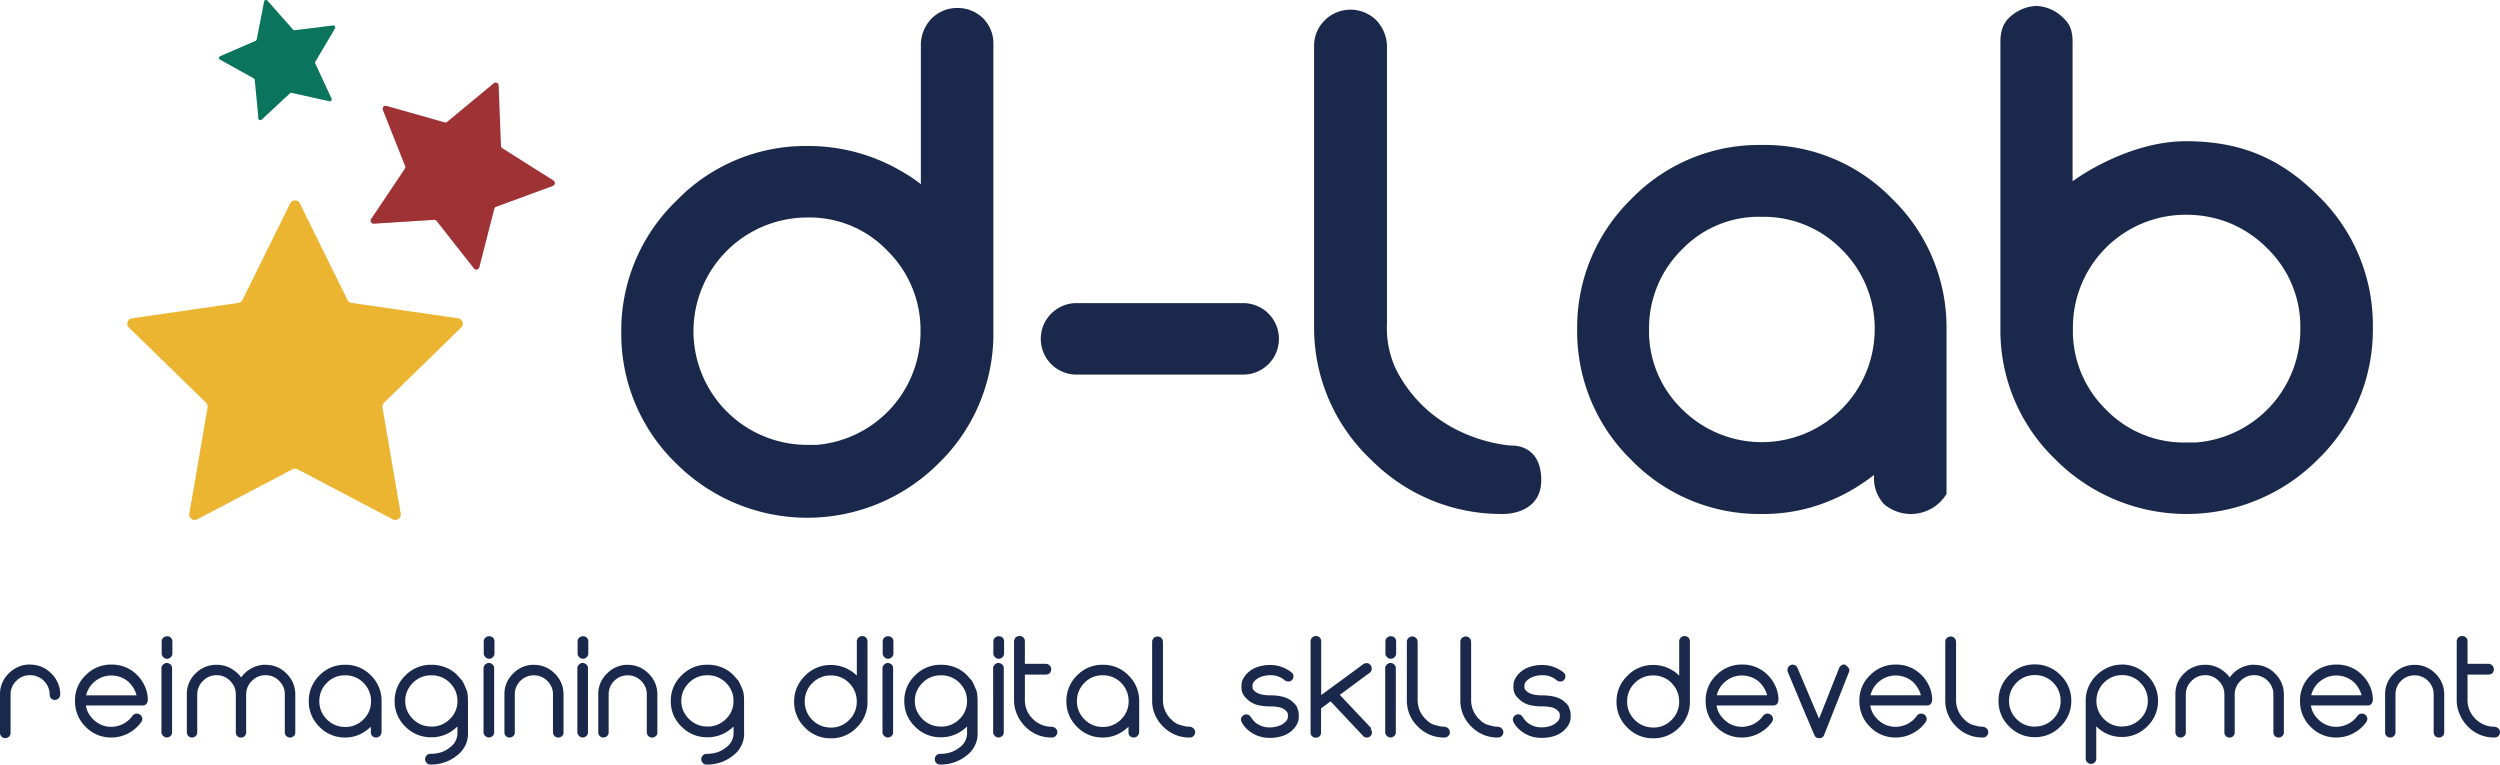 <svg xmlns="http://www.w3.org/2000/svg" xmlns:xlink="http://www.w3.org/1999/xlink" width="393.74" height="120.411" viewBox="0 0 393.74 120.411"><defs><clipPath id="clip-path"><rect id="Rectangle_181" data-name="Rectangle 181" width="353.667" height="81.885" fill="none"></rect></clipPath><clipPath id="clip-path-2"><rect id="Rectangle_178" data-name="Rectangle 178" width="43.066" height="32.562" fill="none"></rect></clipPath><clipPath id="clip-path-3"><rect id="Rectangle_179" data-name="Rectangle 179" width="28.989" height="15.724" fill="none"></rect></clipPath><clipPath id="clip-path-4"><rect id="Rectangle_180" data-name="Rectangle 180" width="12.157" height="14.888" fill="none"></rect></clipPath></defs><g id="Group_416" data-name="Group 416" transform="translate(-666.955 -6472.845)"><g id="Group_417" data-name="Group 417"><g id="Group_326" data-name="Group 326" transform="translate(687 6472.845)" clip-path="url(#clip-path)"><path id="Path_591" data-name="Path 591" d="M27.176,37.952l7.506,15.209a.849.849,0,0,0,.638.464L52.1,56.064a.847.847,0,0,1,.47,1.446L40.429,69.349a.848.848,0,0,0-.243.75l2.867,16.717a.848.848,0,0,1-1.23.893L26.81,79.817a.85.85,0,0,0-.79,0L11.008,87.709a.848.848,0,0,1-1.23-.893L12.645,70.1a.848.848,0,0,0-.243-.75L.257,57.51a.847.847,0,0,1,.47-1.446l16.784-2.439a.849.849,0,0,0,.638-.464l7.506-15.209a.848.848,0,0,1,1.521,0" transform="translate(0 -5.924)" fill="#ebb532"></path><g id="Group_319" data-name="Group 319" transform="translate(9.766 49.323)" opacity="0.4" style="mix-blend-mode: multiply;isolation: isolate"><g id="Group_318" data-name="Group 318"><g id="Group_317" data-name="Group 317" clip-path="url(#clip-path-2)"><path id="Path_592" data-name="Path 592" d="M11.942,88.227l-.33,1.924a.848.848,0,0,0,1.23.893l15.013-7.892a.849.849,0,0,1,.789,0l15.012,7.892a.848.848,0,0,0,1.23-.893L42.019,73.434a.848.848,0,0,1,.243-.75L54.407,60.845a.848.848,0,0,0-.47-1.446l-5.622-.817C39.223,74.9,25.3,83.492,11.942,88.227" transform="translate(-11.599 -58.582)" fill="#ebb532"></path></g></g></g><path id="Path_593" data-name="Path 593" d="M65.689,15.9l.362,9.5a.476.476,0,0,0,.221.384L74.3,30.871a.475.475,0,0,1-.09.848L65.29,35a.473.473,0,0,0-.3.328l-2.356,9.208a.476.476,0,0,1-.834.176l-5.875-7.471a.475.475,0,0,0-.4-.18l-9.485.6a.475.475,0,0,1-.425-.738l5.289-7.9a.472.472,0,0,0,.047-.439l-3.506-8.834a.475.475,0,0,1,.571-.632l9.144,2.59a.475.475,0,0,0,.433-.091l7.318-6.065a.475.475,0,0,1,.778.348" transform="translate(-7.196 -2.441)" fill="#9f3235"></path><g id="Group_322" data-name="Group 322" transform="translate(38.337 26.726)" opacity="0.4" style="mix-blend-mode: multiply;isolation: isolate"><g id="Group_321" data-name="Group 321"><g id="Group_320" data-name="Group 320" clip-path="url(#clip-path-3)"><path id="Path_594" data-name="Path 594" d="M46.223,38.591l-.609.908a.475.475,0,0,0,.425.738l9.485-.6a.474.474,0,0,1,.4.18L61.8,47.285a.476.476,0,0,0,.834-.176L64.994,37.9a.474.474,0,0,1,.3-.328l8.92-3.279a.476.476,0,0,0,.091-.848l-2.69-1.7c-8.383,6.269-17.471,7.481-25.388,6.848" transform="translate(-45.534 -31.743)" fill="#9f3235"></path></g></g></g><path id="Path_595" data-name="Path 595" d="M24.79.1l4.025,4.555a.3.3,0,0,0,.264.1l6.033-.732a.3.3,0,0,1,.3.455L32.322,9.716a.3.3,0,0,0-.013.282L34.87,15.51a.3.3,0,0,1-.341.424L28.6,14.615a.3.3,0,0,0-.273.074l-4.451,4.139a.3.3,0,0,1-.509-.194l-.578-6.05a.3.3,0,0,0-.155-.237L17.318,9.394a.3.3,0,0,1,.026-.544l5.575-2.42A.3.3,0,0,0,23.1,6.21L24.264.246A.3.3,0,0,1,24.79.1" transform="translate(-2.712 0)" fill="#0b745c"></path><g id="Group_325" data-name="Group 325" transform="translate(20.584 4.023)" opacity="0.4" style="mix-blend-mode: multiply;isolation: isolate"><g id="Group_324" data-name="Group 324"><g id="Group_323" data-name="Group 323" clip-path="url(#clip-path-4)"><path id="Path_596" data-name="Path 596" d="M24.448,18.695l.067.7a.3.3,0,0,0,.509.194l4.451-4.14a.305.305,0,0,1,.273-.074L35.68,16.69a.3.3,0,0,0,.341-.424L33.46,10.754a.306.306,0,0,1,.013-.283l3.088-5.234a.3.3,0,0,0-.3-.456l-2.021.246a23.23,23.23,0,0,1-9.8,13.668" transform="translate(-24.448 -4.778)" fill="#0b745c"></path></g></g></g><path id="Path_597" data-name="Path 597" d="M145.3,1.491a5.7,5.7,0,0,0-4.056,1.7A6,6,0,0,0,139.591,7.2V29.245a22.54,22.54,0,0,0-2.649-1.8,29.052,29.052,0,0,0-15.257-4.216,28.28,28.28,0,0,0-20.623,8.653,28.336,28.336,0,0,0-8.651,20.675,28.339,28.339,0,0,0,8.651,20.677,29.224,29.224,0,0,0,41.3,0,28.409,28.409,0,0,0,8.653-20.784V7.148a5.6,5.6,0,0,0-1.662-4.075,5.748,5.748,0,0,0-4.05-1.582M123.193,70.3h-1.508a17.923,17.923,0,0,1-17.907-17.9,17.925,17.925,0,0,1,17.907-17.907,16.93,16.93,0,0,1,12.64,5.233,17.487,17.487,0,0,1,5.213,12.727A17.849,17.849,0,0,1,123.193,70.3" transform="translate(-14.605 -0.236)" fill="#1a294b"></path><path id="Path_598" data-name="Path 598" d="M253.2,70.469s-12.577-.492-18.393-12.219a15.453,15.453,0,0,1-1.324-6.984V7.574a6.055,6.055,0,0,0-1.713-4.127,5.766,5.766,0,0,0-8.089.037,5.589,5.589,0,0,0-1.674,4.09V51.856A28.53,28.53,0,0,0,230.99,72.7a28.826,28.826,0,0,0,20.826,8.534s5.965.164,5.965-5.341c0-4.4-2.75-5.429-4.584-5.429" transform="translate(-35.087 -0.286)" fill="#1a294b"></path><path id="Path_599" data-name="Path 599" d="M300.274,27.118A27.991,27.991,0,0,0,279.7,35.67a28.247,28.247,0,0,0-8.485,20.508,28.253,28.253,0,0,0,8.492,20.515,28.156,28.156,0,0,0,20.568,8.545,27.642,27.642,0,0,0,7.939-1.089,29.149,29.149,0,0,0,7.195-3.258c.887-.569,1.725-1.159,2.558-1.8v.491a5.946,5.946,0,0,0,1.485,4l.078.092.093.079a6.553,6.553,0,0,0,9.766-1.683V56.178a28.243,28.243,0,0,0-8.48-20.5,27.881,27.881,0,0,0-20.633-8.557m0,11.315a17.194,17.194,0,0,1,12.586,5.126,17.416,17.416,0,0,1,5.213,12.673,17.785,17.785,0,0,1-30.339,12.5,17.119,17.119,0,0,1-5.2-12.557,17.4,17.4,0,0,1,5.2-12.611,16.766,16.766,0,0,1,12.541-5.134" transform="translate(-42.864 -4.286)" fill="#1a294b"></path><path id="Path_600" data-name="Path 600" d="M400.445,31.016c-5.707-5.706-11.937-8.6-20.837-8.6s-16.962,5.629-17.853,6.31V6.819a7,7,0,0,0-.226-1.911,3.939,3.939,0,0,0-1.048-1.724A6.447,6.447,0,0,0,356.1,1.108a6.6,6.6,0,0,0-4.545,2.075l-.083.079-.072.091a4.412,4.412,0,0,0-.786,1.556,7,7,0,0,0-.226,1.91V51.8A28.146,28.146,0,0,0,359,72.486a29.158,29.158,0,0,0,41.448-.012,28.379,28.379,0,0,0,8.6-20.73,28.379,28.379,0,0,0-8.6-20.729M366.959,64.624a17.288,17.288,0,0,1-5.15-12.718A17.739,17.739,0,0,1,379.609,34a18.212,18.212,0,0,1,6.93,1.323,17.976,17.976,0,0,1,5.888,3.98,17.141,17.141,0,0,1,5.194,12.71,17.822,17.822,0,0,1-16.485,17.853h-1.527a17.1,17.1,0,0,1-12.65-5.242" transform="translate(-55.377 -0.175)" fill="#1a294b"></path><path id="Path_601" data-name="Path 601" d="M202.758,67.96H176.511a5.631,5.631,0,0,1,0-11.262h26.247a5.631,5.631,0,0,1,0,11.262" transform="translate(-27.007 -8.961)" fill="#1a294b"></path></g><rect id="Rectangle_182" data-name="Rectangle 182" width="353.667" height="81.885" transform="translate(687 6472.845)" fill="none"></rect><path id="Path_664" data-name="Path 664" d="M5.694-11.5A4.635,4.635,0,0,0,2.37-10.13a4.49,4.49,0,0,0-1.415,3.3V-.741a.806.806,0,0,0,.067.326,1.094,1.094,0,0,0,.168.27A.794.794,0,0,0,1.8.1a.9.9,0,0,0,.584-.236.8.8,0,0,0,.236-.6V-6.738a2.985,2.985,0,0,1,.91-2.19,2.94,2.94,0,0,1,2.167-.887,3.106,3.106,0,0,1,1.179.225,3.121,3.121,0,0,1,.988.663,2.985,2.985,0,0,1,.91,2.19.991.991,0,0,0,.247.618.892.892,0,0,0,.573.2.79.79,0,0,0,.584-.247.8.8,0,0,0,.258-.573,4.554,4.554,0,0,0-1.4-3.347,4.567,4.567,0,0,0-3.324-1.393ZM22.438-6.648H14.521A4.031,4.031,0,0,1,15.734-8.7v.011a4.009,4.009,0,0,1,2.74-1.078,4.129,4.129,0,0,1,1.482.27,3.837,3.837,0,0,1,1.28.775,4.367,4.367,0,0,1,.741.943,4.043,4.043,0,0,1,.472,1.112Zm1.8.809v-.022a5.381,5.381,0,0,0-.46-2.19,5.82,5.82,0,0,0-1.258-1.819,5.508,5.508,0,0,0-4.009-1.617,5.519,5.519,0,0,0-4,1.617,5.4,5.4,0,0,0-1.741,3.964v.168a5.556,5.556,0,0,0,1.673,4.054A5.513,5.513,0,0,0,18.508,0a5.7,5.7,0,0,0,2.662-.663A5.962,5.962,0,0,0,22.3-1.437a5.531,5.531,0,0,0,.91-1.011.819.819,0,0,0,.157-.472v-.09a.286.286,0,0,0-.022-.079.775.775,0,0,0-.371-.539.875.875,0,0,0-.46-.135h-.124a.919.919,0,0,0-.573.337,3.813,3.813,0,0,1-.663.741,4.148,4.148,0,0,1-.8.539h.011a4.974,4.974,0,0,1-.91.337,3.879,3.879,0,0,1-.977.124A3.911,3.911,0,0,1,15.678-2.83a4.205,4.205,0,0,1-.8-1.022,3.908,3.908,0,0,1-.393-1.19h8.906a.757.757,0,0,0,.8-.606l-.011.011a.388.388,0,0,0,.034-.135v-.1Zm2.987-5.907a.843.843,0,0,0-.573.258.756.756,0,0,0-.27.584V-.854a.779.779,0,0,0,.27.6A.843.843,0,0,0,27.223,0,.931.931,0,0,0,27.9-.337a.862.862,0,0,0,.112-.2.785.785,0,0,0,.045-.3V-10.894a.785.785,0,0,0-.045-.3,1.689,1.689,0,0,0-.1-.2.932.932,0,0,0-.7-.348Zm.034-4.2a.778.778,0,0,0-.573.225v-.011a.8.8,0,0,0-.27.629v1.875a.741.741,0,0,0,.067.3.906.906,0,0,0,.191.27.756.756,0,0,0,.6.258.79.79,0,0,0,.584-.247.852.852,0,0,0,.247-.6v-1.875a.858.858,0,0,0-.236-.606A.9.9,0,0,0,27.256-15.947Zm15.532,4.481a4.7,4.7,0,0,0-2.65.82,4.186,4.186,0,0,0-.651.528,5.221,5.221,0,0,0-.55.663,3.918,3.918,0,0,0-.539-.629,6.267,6.267,0,0,0-.674-.55,4.575,4.575,0,0,0-2.662-.82,4.555,4.555,0,0,0-3.291,1.348,4.406,4.406,0,0,0-1.393,3.257V-.82a.857.857,0,0,0,.225.573A.756.756,0,0,0,31.209,0a.772.772,0,0,0,.573-.236.745.745,0,0,0,.236-.573V-6.772a2.937,2.937,0,0,1,.9-2.134,2.929,2.929,0,0,1,2.145-.91,2.9,2.9,0,0,1,2.145.91,2.9,2.9,0,0,1,.887,2.134V-.809a.761.761,0,0,0,.27.618.753.753,0,0,0,.539.2.747.747,0,0,0,.584-.236.824.824,0,0,0,.236-.584V-6.772a2.893,2.893,0,0,1,.9-2.134,2.929,2.929,0,0,1,2.156-.91,2.911,2.911,0,0,1,2.156.91,2.9,2.9,0,0,1,.876,2.134V-.809a.74.74,0,0,0,.247.584.837.837,0,0,0,.573.236.8.8,0,0,0,.562-.225.7.7,0,0,0,.27-.6V-6.772a4.542,4.542,0,0,0-1.381-3.3,4.431,4.431,0,0,0-3.3-1.37Zm12.522,9.8a3.909,3.909,0,0,1-2.875-1.19,3.937,3.937,0,0,1-1.19-2.875,3.98,3.98,0,0,1,1.19-2.886A3.881,3.881,0,0,1,55.31-9.793,3.931,3.931,0,0,1,58.2-8.614a4.014,4.014,0,0,1,1.19,2.9A3.9,3.9,0,0,1,58.2-2.853,3.9,3.9,0,0,1,55.31-1.662Zm5.739.854V-5.728a5.539,5.539,0,0,0-1.673-4.043,5.485,5.485,0,0,0-4.065-1.685,5.478,5.478,0,0,0-4.054,1.685,5.539,5.539,0,0,0-1.673,4.043,5.539,5.539,0,0,0,1.673,4.043A5.521,5.521,0,0,0,55.31,0a5.462,5.462,0,0,0,1.561-.213,5.716,5.716,0,0,0,1.415-.64c.157-.1.337-.225.539-.382s.382-.314.539-.46v.865a.9.9,0,0,0,.225.606A.908.908,0,0,0,60.207,0a.79.79,0,0,0,.584-.247.787.787,0,0,0,.236-.584Zm7.839-.921a3.939,3.939,0,0,1-2.9-1.179,4.2,4.2,0,0,1-.91-1.314,3.878,3.878,0,0,1-.3-1.539,3.878,3.878,0,0,1,.3-1.539,4.2,4.2,0,0,1,.91-1.314,3.939,3.939,0,0,1,2.9-1.179A3.946,3.946,0,0,1,71.8-8.614,3.912,3.912,0,0,1,73-5.75,3.852,3.852,0,0,1,71.8-2.9a3.99,3.99,0,0,1-2.909,1.179ZM74.66-.651v-5.1c0-.213-.011-.416-.022-.618s-.034-.4-.056-.618L74.469-7.4l-.236-.573-.225-.505-.247-.46-.752-.842a5.117,5.117,0,0,0-1.875-1.258,5.8,5.8,0,0,0-2.246-.416,5.55,5.55,0,0,0-4.077,1.673,5.475,5.475,0,0,0-1.7,4.032,5.464,5.464,0,0,0,1.7,4.043A5.594,5.594,0,0,0,68.888-.034a5.689,5.689,0,0,0,3-.831q.286-.185.573-.4A5.4,5.4,0,0,0,73-1.741v1.1a2.778,2.778,0,0,1-1.213,2.224,4.309,4.309,0,0,1-1.393.752,5.533,5.533,0,0,1-1.651.236.756.756,0,0,0-.584.247.822.822,0,0,0-.247.606.79.79,0,0,0,.247.584.756.756,0,0,0,.584.247,6.4,6.4,0,0,0,4.144-1.393A4.337,4.337,0,0,0,74.671-.629Zm3.291-11.1a.843.843,0,0,0-.573.258.756.756,0,0,0-.27.584V-.854a.779.779,0,0,0,.27.6A.843.843,0,0,0,77.951,0a.931.931,0,0,0,.674-.337.862.862,0,0,0,.112-.2.785.785,0,0,0,.045-.3V-10.894a.785.785,0,0,0-.045-.3,1.689,1.689,0,0,0-.1-.2.932.932,0,0,0-.7-.348Zm.034-4.2a.778.778,0,0,0-.573.225v-.011a.8.8,0,0,0-.27.629v1.875a.741.741,0,0,0,.067.3.906.906,0,0,0,.191.27.756.756,0,0,0,.6.258.79.79,0,0,0,.584-.247.852.852,0,0,0,.247-.6v-1.875a.858.858,0,0,0-.236-.606A.9.9,0,0,0,77.984-15.947Zm7.075,4.5a4.453,4.453,0,0,0-3.268,1.359A4.411,4.411,0,0,0,80.4-6.839V-.82a.684.684,0,0,0,.236.573.606.606,0,0,0,.258.2A.861.861,0,0,0,81.2,0,.788.788,0,0,0,81.8-.247a.713.713,0,0,0,.236-.573V-6.772a2.923,2.923,0,0,1,.876-2.145,2.927,2.927,0,0,1,2.123-.876,2.927,2.927,0,0,1,2.123.876,2.89,2.89,0,0,1,.887,2.145V-.82a.851.851,0,0,0,.225.562A.764.764,0,0,0,88.878,0a.756.756,0,0,0,.606-.247.606.606,0,0,0,.18-.247.952.952,0,0,0,.045-.326V-6.772a4.5,4.5,0,0,0-1.37-3.291,4.506,4.506,0,0,0-3.3-1.381Zm7.67-.3a.843.843,0,0,0-.573.258.756.756,0,0,0-.27.584V-.854a.779.779,0,0,0,.27.6A.843.843,0,0,0,92.73,0,.931.931,0,0,0,93.4-.337a.862.862,0,0,0,.112-.2.785.785,0,0,0,.045-.3V-10.894a.785.785,0,0,0-.045-.3,1.689,1.689,0,0,0-.1-.2.932.932,0,0,0-.7-.348Zm.034-4.2a.778.778,0,0,0-.573.225v-.011a.8.8,0,0,0-.27.629v1.875a.741.741,0,0,0,.067.3.906.906,0,0,0,.191.27.756.756,0,0,0,.6.258.79.79,0,0,0,.584-.247.852.852,0,0,0,.247-.6v-1.875a.858.858,0,0,0-.236-.606A.9.9,0,0,0,92.764-15.947Zm7.075,4.5a4.453,4.453,0,0,0-3.268,1.359,4.411,4.411,0,0,0-1.393,3.246V-.82a.684.684,0,0,0,.236.573.606.606,0,0,0,.258.2.861.861,0,0,0,.3.045.788.788,0,0,0,.606-.247.713.713,0,0,0,.236-.573V-6.772a2.923,2.923,0,0,1,.876-2.145,2.927,2.927,0,0,1,2.123-.876,2.927,2.927,0,0,1,2.123.876,2.89,2.89,0,0,1,.887,2.145V-.82a.851.851,0,0,0,.225.562.764.764,0,0,0,.606.258.756.756,0,0,0,.606-.247.606.606,0,0,0,.18-.247.952.952,0,0,0,.045-.326V-6.772a4.5,4.5,0,0,0-1.37-3.291,4.506,4.506,0,0,0-3.3-1.381Zm12.533,9.714a3.939,3.939,0,0,1-2.9-1.179,4.2,4.2,0,0,1-.91-1.314,3.878,3.878,0,0,1-.3-1.539,3.878,3.878,0,0,1,.3-1.539,4.2,4.2,0,0,1,.91-1.314,3.939,3.939,0,0,1,2.9-1.179,3.946,3.946,0,0,1,2.909,1.179,3.912,3.912,0,0,1,1.2,2.864,3.852,3.852,0,0,1-1.2,2.853,3.99,3.99,0,0,1-2.909,1.179Zm5.772,1.078v-5.1c0-.213-.011-.416-.022-.618s-.034-.4-.056-.618l-.112-.416-.236-.573-.225-.505-.247-.46-.752-.842a5.117,5.117,0,0,0-1.875-1.258,5.8,5.8,0,0,0-2.246-.416A5.55,5.55,0,0,0,108.3-9.782a5.475,5.475,0,0,0-1.7,4.032,5.464,5.464,0,0,0,1.7,4.043,5.594,5.594,0,0,0,4.077,1.673,5.689,5.689,0,0,0,3-.831q.286-.185.573-.4a5.4,5.4,0,0,0,.539-.472v1.1a2.778,2.778,0,0,1-1.213,2.224,4.309,4.309,0,0,1-1.393.752,5.533,5.533,0,0,1-1.651.236.756.756,0,0,0-.584.247.822.822,0,0,0-.247.606.79.79,0,0,0,.247.584.756.756,0,0,0,.584.247,6.4,6.4,0,0,0,4.144-1.393,4.337,4.337,0,0,0,1.786-3.493ZM131.8-1.572a3.98,3.98,0,0,1-2.9-1.2,3.951,3.951,0,0,1-1.2-2.9,3.951,3.951,0,0,1,1.2-2.9,3.951,3.951,0,0,1,2.9-1.2,3.9,3.9,0,0,1,2.9,1.2,4.01,4.01,0,0,1,1.19,2.909,3.941,3.941,0,0,1-1.19,2.9,3.951,3.951,0,0,1-2.9,1.2Zm5.784-4.088v-9.479a.813.813,0,0,0-.236-.6.858.858,0,0,0-.606-.236.824.824,0,0,0-.584.236.913.913,0,0,0-.258.606v5.391a6.54,6.54,0,0,0-.505-.449,4.473,4.473,0,0,0-.584-.4,5.7,5.7,0,0,0-3.01-.831,5.542,5.542,0,0,0-4.065,1.707,5.549,5.549,0,0,0-1.707,4.077,5.549,5.549,0,0,0,1.707,4.077A5.52,5.52,0,0,0,131.8.124a5.51,5.51,0,0,0,4.077-1.685,5.567,5.567,0,0,0,1.707-4.077Zm3.2-6.087a.843.843,0,0,0-.573.258.756.756,0,0,0-.27.584V-.854a.779.779,0,0,0,.27.6.843.843,0,0,0,.573.258.931.931,0,0,0,.674-.337.862.862,0,0,0,.112-.2.785.785,0,0,0,.045-.3V-10.894a.785.785,0,0,0-.045-.3,1.689,1.689,0,0,0-.1-.2.932.932,0,0,0-.7-.348Zm.034-4.2a.778.778,0,0,0-.573.225v-.011a.8.8,0,0,0-.27.629v1.875a.741.741,0,0,0,.067.3.906.906,0,0,0,.191.27.756.756,0,0,0,.6.258.79.79,0,0,0,.584-.247.852.852,0,0,0,.247-.6v-1.875a.858.858,0,0,0-.236-.606A.9.9,0,0,0,140.819-15.947Zm8.333,14.218a3.939,3.939,0,0,1-2.9-1.179,4.2,4.2,0,0,1-.91-1.314,3.878,3.878,0,0,1-.3-1.539,3.878,3.878,0,0,1,.3-1.539,4.2,4.2,0,0,1,.91-1.314,3.939,3.939,0,0,1,2.9-1.179,3.946,3.946,0,0,1,2.909,1.179,3.912,3.912,0,0,1,1.2,2.864,3.852,3.852,0,0,1-1.2,2.853,3.99,3.99,0,0,1-2.909,1.179Zm5.772,1.078v-5.1c0-.213-.011-.416-.022-.618s-.034-.4-.056-.618l-.112-.416-.236-.573-.225-.505-.247-.46-.752-.842A5.117,5.117,0,0,0,151.4-11.04a5.8,5.8,0,0,0-2.246-.416,5.55,5.55,0,0,0-4.077,1.673,5.475,5.475,0,0,0-1.7,4.032,5.464,5.464,0,0,0,1.7,4.043,5.594,5.594,0,0,0,4.077,1.673,5.689,5.689,0,0,0,3-.831q.286-.185.573-.4a5.4,5.4,0,0,0,.539-.472v1.1a2.778,2.778,0,0,1-1.213,2.224,4.309,4.309,0,0,1-1.393.752,5.533,5.533,0,0,1-1.651.236.756.756,0,0,0-.584.247.822.822,0,0,0-.247.606.79.79,0,0,0,.247.584.756.756,0,0,0,.584.247,6.4,6.4,0,0,0,4.144-1.393,4.337,4.337,0,0,0,1.786-3.493Zm3.291-11.1a.843.843,0,0,0-.573.258.756.756,0,0,0-.27.584V-.854a.779.779,0,0,0,.27.6.843.843,0,0,0,.573.258.931.931,0,0,0,.674-.337.862.862,0,0,0,.112-.2.785.785,0,0,0,.045-.3V-10.894a.785.785,0,0,0-.045-.3,1.689,1.689,0,0,0-.1-.2.932.932,0,0,0-.7-.348Zm.034-4.2a.778.778,0,0,0-.573.225v-.011a.8.8,0,0,0-.27.629v1.875a.741.741,0,0,0,.067.3.906.906,0,0,0,.191.27.756.756,0,0,0,.6.258.79.79,0,0,0,.584-.247.852.852,0,0,0,.247-.6v-1.875a.858.858,0,0,0-.236-.606A.9.9,0,0,0,158.249-15.947ZM166.615-1.7a4.121,4.121,0,0,1-3-1.235,4.088,4.088,0,0,1-1.247-2.987V-9.905h3.3a.989.989,0,0,0,.606-.225.866.866,0,0,0,.236-.618.813.813,0,0,0-.236-.6.913.913,0,0,0-.606-.258h-3.3v-3.538a.821.821,0,0,0-.236-.606.858.858,0,0,0-.606-.236.858.858,0,0,0-.606.236.913.913,0,0,0-.258.606v9.321a5.541,5.541,0,0,0,.505,2.257,6.164,6.164,0,0,0,1.292,1.875A5.7,5.7,0,0,0,166.615,0a.812.812,0,0,0,.606-.236.832.832,0,0,0,.258-.606.766.766,0,0,0-.258-.584.826.826,0,0,0-.6-.258Zm8.019.034a3.909,3.909,0,0,1-2.875-1.19,3.937,3.937,0,0,1-1.19-2.875,3.98,3.98,0,0,1,1.19-2.886,3.881,3.881,0,0,1,2.875-1.179,3.931,3.931,0,0,1,2.886,1.179,4.014,4.014,0,0,1,1.19,2.9,3.9,3.9,0,0,1-1.19,2.864A3.9,3.9,0,0,1,174.634-1.662Zm5.739.854V-5.728A5.539,5.539,0,0,0,178.7-9.771a5.485,5.485,0,0,0-4.065-1.685,5.478,5.478,0,0,0-4.054,1.685,5.539,5.539,0,0,0-1.673,4.043,5.539,5.539,0,0,0,1.673,4.043A5.521,5.521,0,0,0,174.634,0a5.462,5.462,0,0,0,1.561-.213,5.716,5.716,0,0,0,1.415-.64c.157-.1.337-.225.539-.382s.382-.314.539-.46v.865a.9.9,0,0,0,.225.606A.908.908,0,0,0,179.53,0a.79.79,0,0,0,.584-.247.787.787,0,0,0,.236-.584Zm7.985-.887-.651-.045-.371-.1-.393-.09-.3-.1-.3-.1a.7.7,0,0,0-.135-.1l-.168-.1-.079-.045a.617.617,0,0,1-.1-.079.716.716,0,0,1-.1-.067c0-.011-.011-.022-.022-.034a.652.652,0,0,1-.168-.146.762.762,0,0,0-.135-.135l-.157-.135a4.527,4.527,0,0,1-.865-1.348,4.157,4.157,0,0,1-.3-1.595V-15.06a.9.9,0,0,0-.247-.606.852.852,0,0,0-.6-.247.848.848,0,0,0-.606.247.822.822,0,0,0-.247.606v9.265a5.626,5.626,0,0,0,1.774,4.11A5.657,5.657,0,0,0,188.29,0h.056a.779.779,0,0,0,.584-.236.8.8,0,0,0,.258-.606.766.766,0,0,0-.258-.584.845.845,0,0,0-.562-.258Zm16.857-3.122h.011a2.824,2.824,0,0,0-.438-.562,4.891,4.891,0,0,0-.618-.528,3.923,3.923,0,0,0-1.314-.539,8.144,8.144,0,0,0-1.842-.191,6.337,6.337,0,0,1-1.3-.124,2.7,2.7,0,0,1-.876-.326,1.8,1.8,0,0,1-.573-.562v.022a2.088,2.088,0,0,1-.045-.573v-.135a1.013,1.013,0,0,1,.236-.472v.011a2.714,2.714,0,0,1,1.056-.741,4.169,4.169,0,0,1,1.583-.27A3.349,3.349,0,0,1,203.316-9c.011.011.022.022.034.022a.84.84,0,0,0,.528.157.816.816,0,0,0,.371-.09.719.719,0,0,0,.247-.213.6.6,0,0,0,.135-.247,1.253,1.253,0,0,0,.034-.3.732.732,0,0,0-.1-.371,1.167,1.167,0,0,0-.236-.236,5.473,5.473,0,0,0-1.527-.842,5.133,5.133,0,0,0-1.752-.3,6,6,0,0,0-2.347.427,4.025,4.025,0,0,0-1.64,1.247,3.319,3.319,0,0,0-.4.685,1.979,1.979,0,0,0-.168.674l-.011.292a2.528,2.528,0,0,0,.213,1.213,2.568,2.568,0,0,0,.438.606,5.085,5.085,0,0,0,.674.6,3.712,3.712,0,0,0,1.292.573,7.543,7.543,0,0,0,1.853.2,6.481,6.481,0,0,1,1.325.112,2.394,2.394,0,0,1,.876.314,1.878,1.878,0,0,1,.562.562.537.537,0,0,1,.067.2,1.99,1.99,0,0,1,.011.27v.135a.867.867,0,0,1-.022.168v.067a1.192,1.192,0,0,1-.247.472,2.6,2.6,0,0,1-1.067.741,4.25,4.25,0,0,1-1.583.27,3.339,3.339,0,0,1-.9-.112,4.033,4.033,0,0,1-.831-.337,2.824,2.824,0,0,1-.674-.517,4.046,4.046,0,0,1-.505-.651,1.021,1.021,0,0,0-.2-.236.811.811,0,0,0-.27-.157v.011a.679.679,0,0,0-.27-.056.725.725,0,0,0-.4.135l.011-.011a.692.692,0,0,0-.258.2,1.01,1.01,0,0,0-.135.27.388.388,0,0,0-.034.135V-2.8a.766.766,0,0,0,.135.427h-.011a4.179,4.179,0,0,0,.775,1.011,5.041,5.041,0,0,0,1.044.775,5.1,5.1,0,0,0,2.561.64,6.023,6.023,0,0,0,2.358-.416,4.025,4.025,0,0,0,1.64-1.247,2.981,2.981,0,0,0,.4-.674,2.3,2.3,0,0,0,.18-.685,1.432,1.432,0,0,0,.011-.225v-.225a2.727,2.727,0,0,0-.281-1.325Zm11.736,3.38-4.986-5.278,1.2-.876,1.112-.831,1.168-.865,1.247-.91a.719.719,0,0,0,.213-.247,1.2,1.2,0,0,0,.1-.3v-.124a1.015,1.015,0,0,0-.191-.539,1.262,1.262,0,0,0-.225-.2.6.6,0,0,0-.292-.1h-.124a.765.765,0,0,0-.483.146l-1.707,1.258-1.7,1.247-1.617,1.179-1.628,1.19v-8.468a.822.822,0,0,0-.247-.606,1.978,1.978,0,0,0-.258-.157.733.733,0,0,0-.326-.067.733.733,0,0,0-.326.067,1.275,1.275,0,0,0-.258.168.913.913,0,0,0-.258.606V-.809a1.059,1.059,0,0,0,.056.337.576.576,0,0,0,.168.258.78.78,0,0,0,.606.236.756.756,0,0,0,.606-.247.815.815,0,0,0,.213-.584V-4.582l.472-.348.427-.314.292-.225.314-.225,5.121,5.447a1.024,1.024,0,0,0,.258.191.735.735,0,0,0,.326.056.714.714,0,0,0,.281-.034.862.862,0,0,0,.2-.112.841.841,0,0,0,.247-.3,1.009,1.009,0,0,0,.079-.3.89.89,0,0,0-.213-.606Zm3.01-10.31a.843.843,0,0,0-.573.258.756.756,0,0,0-.27.584V-.854a.779.779,0,0,0,.27.6A.843.843,0,0,0,219.96,0a.931.931,0,0,0,.674-.337.862.862,0,0,0,.112-.2.785.785,0,0,0,.045-.3V-10.894a.785.785,0,0,0-.045-.3,1.689,1.689,0,0,0-.1-.2.932.932,0,0,0-.7-.348Zm.034-4.2a.778.778,0,0,0-.573.225v-.011a.8.8,0,0,0-.27.629v1.875a.741.741,0,0,0,.067.3.906.906,0,0,0,.191.27.756.756,0,0,0,.6.258.79.79,0,0,0,.584-.247.852.852,0,0,0,.247-.6v-1.875a.858.858,0,0,0-.236-.606A.9.9,0,0,0,219.994-15.947ZM228.473-1.7l-.651-.045-.371-.1-.393-.09-.3-.1-.3-.1a.7.7,0,0,0-.135-.1l-.168-.1-.079-.045a.617.617,0,0,1-.1-.079.716.716,0,0,1-.1-.067c0-.011-.011-.022-.022-.034a.652.652,0,0,1-.168-.146.762.762,0,0,0-.135-.135l-.157-.135a4.527,4.527,0,0,1-.865-1.348,4.157,4.157,0,0,1-.3-1.595V-15.06a.9.9,0,0,0-.247-.606.852.852,0,0,0-.6-.247.848.848,0,0,0-.606.247.822.822,0,0,0-.247.606v9.265a5.626,5.626,0,0,0,1.774,4.11A5.657,5.657,0,0,0,228.405,0h.056a.779.779,0,0,0,.584-.236.8.8,0,0,0,.258-.606.766.766,0,0,0-.258-.584.845.845,0,0,0-.562-.258Zm8.423,0-.651-.045-.371-.1-.393-.09-.3-.1-.3-.1a.7.7,0,0,0-.135-.1l-.168-.1-.079-.045a.617.617,0,0,1-.1-.079.716.716,0,0,1-.1-.067c0-.011-.011-.022-.022-.034a.652.652,0,0,1-.168-.146.762.762,0,0,0-.135-.135l-.157-.135a4.527,4.527,0,0,1-.865-1.348,4.157,4.157,0,0,1-.3-1.595V-15.06a.9.9,0,0,0-.247-.606.852.852,0,0,0-.6-.247.848.848,0,0,0-.606.247.822.822,0,0,0-.247.606v9.265a5.626,5.626,0,0,0,1.774,4.11A5.657,5.657,0,0,0,236.828,0h.056a.779.779,0,0,0,.584-.236.8.8,0,0,0,.258-.606.766.766,0,0,0-.258-.584.845.845,0,0,0-.562-.258Zm11.152-3.122h.011a2.824,2.824,0,0,0-.438-.562A4.891,4.891,0,0,0,247-5.907a3.923,3.923,0,0,0-1.314-.539,8.144,8.144,0,0,0-1.842-.191,6.337,6.337,0,0,1-1.3-.124,2.7,2.7,0,0,1-.876-.326,1.8,1.8,0,0,1-.573-.562v.022a2.088,2.088,0,0,1-.045-.573v-.135a1.013,1.013,0,0,1,.236-.472v.011a2.714,2.714,0,0,1,1.056-.741,4.169,4.169,0,0,1,1.583-.27A3.349,3.349,0,0,1,246.149-9c.011.011.022.022.034.022a.84.84,0,0,0,.528.157.816.816,0,0,0,.371-.09.719.719,0,0,0,.247-.213.6.6,0,0,0,.135-.247,1.253,1.253,0,0,0,.034-.3.732.732,0,0,0-.1-.371,1.167,1.167,0,0,0-.236-.236,5.473,5.473,0,0,0-1.527-.842,5.133,5.133,0,0,0-1.752-.3,6,6,0,0,0-2.347.427,4.025,4.025,0,0,0-1.64,1.247,3.319,3.319,0,0,0-.4.685,1.979,1.979,0,0,0-.168.674l-.011.292a2.528,2.528,0,0,0,.213,1.213,2.568,2.568,0,0,0,.438.606,5.085,5.085,0,0,0,.674.6,3.712,3.712,0,0,0,1.292.573,7.543,7.543,0,0,0,1.853.2A6.481,6.481,0,0,1,245.1-4.8a2.394,2.394,0,0,1,.876.314,1.878,1.878,0,0,1,.562.562.537.537,0,0,1,.067.2,1.99,1.99,0,0,1,.011.27v.135a.867.867,0,0,1-.022.168v.067a1.192,1.192,0,0,1-.247.472,2.6,2.6,0,0,1-1.067.741,4.25,4.25,0,0,1-1.583.27,3.339,3.339,0,0,1-.9-.112,4.033,4.033,0,0,1-.831-.337,2.824,2.824,0,0,1-.674-.517,4.046,4.046,0,0,1-.505-.651,1.021,1.021,0,0,0-.2-.236.811.811,0,0,0-.27-.157v.011a.679.679,0,0,0-.27-.056.725.725,0,0,0-.4.135l.011-.011a.692.692,0,0,0-.258.2,1.01,1.01,0,0,0-.135.27.388.388,0,0,0-.034.135V-2.8a.766.766,0,0,0,.135.427h-.011a4.179,4.179,0,0,0,.775,1.011,5.041,5.041,0,0,0,1.044.775,5.1,5.1,0,0,0,2.561.64,6.023,6.023,0,0,0,2.358-.416,4.025,4.025,0,0,0,1.64-1.247,2.981,2.981,0,0,0,.4-.674,2.3,2.3,0,0,0,.18-.685,1.432,1.432,0,0,0,.011-.225v-.225a2.727,2.727,0,0,0-.281-1.325Zm13.274,3.246a3.98,3.98,0,0,1-2.9-1.2,3.951,3.951,0,0,1-1.2-2.9,3.951,3.951,0,0,1,1.2-2.9,3.951,3.951,0,0,1,2.9-1.2,3.9,3.9,0,0,1,2.9,1.2,4.01,4.01,0,0,1,1.19,2.909,3.941,3.941,0,0,1-1.19,2.9,3.951,3.951,0,0,1-2.9,1.2Zm5.784-4.088v-9.479a.813.813,0,0,0-.236-.6.858.858,0,0,0-.606-.236.824.824,0,0,0-.584.236.913.913,0,0,0-.258.606v5.391a6.54,6.54,0,0,0-.505-.449,4.473,4.473,0,0,0-.584-.4,5.7,5.7,0,0,0-3.01-.831,5.542,5.542,0,0,0-4.065,1.707,5.549,5.549,0,0,0-1.707,4.077,5.549,5.549,0,0,0,1.707,4.077A5.52,5.52,0,0,0,261.322.124,5.51,5.51,0,0,0,265.4-1.561a5.567,5.567,0,0,0,1.707-4.077Zm12.151-.988h-7.917A4.031,4.031,0,0,1,272.552-8.7v.011a4.009,4.009,0,0,1,2.74-1.078,4.129,4.129,0,0,1,1.482.27,3.837,3.837,0,0,1,1.28.775,4.367,4.367,0,0,1,.741.943,4.043,4.043,0,0,1,.472,1.112Zm1.8.809v-.022a5.381,5.381,0,0,0-.46-2.19,5.82,5.82,0,0,0-1.258-1.819,5.508,5.508,0,0,0-4.009-1.617,5.519,5.519,0,0,0-4,1.617,5.4,5.4,0,0,0-1.741,3.964v.168a5.556,5.556,0,0,0,1.673,4.054A5.513,5.513,0,0,0,275.326,0a5.7,5.7,0,0,0,2.662-.663,5.962,5.962,0,0,0,1.134-.775,5.531,5.531,0,0,0,.91-1.011.819.819,0,0,0,.157-.472v-.09a.286.286,0,0,0-.022-.079.775.775,0,0,0-.371-.539.875.875,0,0,0-.46-.135h-.124a.919.919,0,0,0-.573.337,3.813,3.813,0,0,1-.663.741,4.148,4.148,0,0,1-.8.539h.011a4.974,4.974,0,0,1-.91.337,3.879,3.879,0,0,1-.977.124A3.911,3.911,0,0,1,272.5-2.83a4.205,4.205,0,0,1-.8-1.022,3.908,3.908,0,0,1-.393-1.19h8.906a.757.757,0,0,0,.8-.606L281-5.638a.388.388,0,0,0,.034-.135v-.1ZM291.7-11.433a1.165,1.165,0,0,0-.135-.034.867.867,0,0,0-.168-.022,1.092,1.092,0,0,0-.2.011.529.529,0,0,0-.168.067h.011a.984.984,0,0,0-.27.213,1.006,1.006,0,0,0-.168.258l.011-.011-.82,2.066-.809,2.055L288.219-4.9l-.775,1.932-3.4-8.007a.836.836,0,0,0-.157-.258,1.068,1.068,0,0,0-.225-.168,1.732,1.732,0,0,0-.191-.056.867.867,0,0,0-.168-.022.754.754,0,0,0-.314.067.839.839,0,0,0-.292.2.836.836,0,0,0-.157.247l-.045.168a.663.663,0,0,0-.022.157,1.274,1.274,0,0,0,.034.281l1.056,2.5L284.6-5.357l1.056,2.493,1.056,2.482a.824.824,0,0,0,.3.371.91.91,0,0,0,.46.124.865.865,0,0,0,.472-.124.869.869,0,0,0,.3-.382l1.954-4.941,1.943-4.93a.592.592,0,0,0,.056-.168,1.168,1.168,0,0,0,.022-.168.636.636,0,0,0-.034-.2.624.624,0,0,0-.1-.191,2.021,2.021,0,0,0-.168-.18.871.871,0,0,0-.27-.18Zm11.77,4.784h-7.917A4.031,4.031,0,0,1,296.765-8.7v.011a4.009,4.009,0,0,1,2.74-1.078,4.129,4.129,0,0,1,1.482.27,3.837,3.837,0,0,1,1.28.775,4.367,4.367,0,0,1,.741.943,4.043,4.043,0,0,1,.472,1.112Zm1.8.809v-.022a5.381,5.381,0,0,0-.46-2.19,5.82,5.82,0,0,0-1.258-1.819,5.508,5.508,0,0,0-4.009-1.617,5.519,5.519,0,0,0-4,1.617A5.4,5.4,0,0,0,293.8-5.907v.168a5.556,5.556,0,0,0,1.673,4.054A5.513,5.513,0,0,0,299.539,0,5.7,5.7,0,0,0,302.2-.663a5.962,5.962,0,0,0,1.134-.775,5.531,5.531,0,0,0,.91-1.011.819.819,0,0,0,.157-.472v-.09a.286.286,0,0,0-.022-.079.775.775,0,0,0-.371-.539.875.875,0,0,0-.46-.135h-.124a.919.919,0,0,0-.573.337,3.813,3.813,0,0,1-.663.741,4.148,4.148,0,0,1-.8.539h.011a4.974,4.974,0,0,1-.91.337,3.879,3.879,0,0,1-.977.124,3.911,3.911,0,0,1-2.808-1.146,4.205,4.205,0,0,1-.8-1.022,3.908,3.908,0,0,1-.393-1.19h8.906a.757.757,0,0,0,.8-.606l-.011.011a.388.388,0,0,0,.034-.135v-.1Zm8,4.144-.651-.045-.371-.1-.393-.09-.3-.1-.3-.1a.7.7,0,0,0-.135-.1l-.168-.1-.079-.045a.617.617,0,0,1-.1-.079.716.716,0,0,1-.1-.067c0-.011-.011-.022-.022-.034a.652.652,0,0,1-.168-.146.762.762,0,0,0-.135-.135l-.157-.135a4.527,4.527,0,0,1-.865-1.348,4.157,4.157,0,0,1-.3-1.595V-15.06a.9.9,0,0,0-.247-.606.852.852,0,0,0-.6-.247.848.848,0,0,0-.606.247.822.822,0,0,0-.247.606v9.265a5.626,5.626,0,0,0,1.774,4.11A5.657,5.657,0,0,0,313.2,0h.056a.779.779,0,0,0,.584-.236.8.8,0,0,0,.258-.606.766.766,0,0,0-.258-.584.845.845,0,0,0-.562-.258Zm8.176-.022A3.906,3.906,0,0,1,318.563-2.9a3.945,3.945,0,0,1-1.19-2.875,3.981,3.981,0,0,1,1.19-2.875,3.906,3.906,0,0,1,2.875-1.179,3.906,3.906,0,0,1,2.875,1.179,3.935,3.935,0,0,1,1.179,2.864,3.906,3.906,0,0,1-1.179,2.875,3.906,3.906,0,0,1-2.875,1.179Zm0-9.793A5.514,5.514,0,0,0,317.4-9.827a5.514,5.514,0,0,0-1.685,4.043A5.478,5.478,0,0,0,317.4-1.741a5.514,5.514,0,0,0,4.043,1.685,5.5,5.5,0,0,0,4.032-1.685,5.506,5.506,0,0,0,1.7-4.043,5.543,5.543,0,0,0-1.7-4.043A5.5,5.5,0,0,0,321.438-11.511Zm13.735,9.782a3.892,3.892,0,0,1-2.853-1.179,3.9,3.9,0,0,1-1.19-2.864,3.9,3.9,0,0,1,1.19-2.864,3.859,3.859,0,0,1,2.853-1.19,3.849,3.849,0,0,1,2.864,1.19,3.936,3.936,0,0,1,1.179,2.853,3.892,3.892,0,0,1-1.179,2.853,3.892,3.892,0,0,1-2.853,1.179Zm.011-9.759a5.526,5.526,0,0,0-2.19.438A5.985,5.985,0,0,0,331.142-9.8a5.694,5.694,0,0,0-1.258,1.819,5.448,5.448,0,0,0-.438,2.19V3.313a.874.874,0,0,0,.056.314.888.888,0,0,0,.168.27.854.854,0,0,0,1.213.011.839.839,0,0,0,.225-.6V-1.774a4.679,4.679,0,0,0,.505.472,6.79,6.79,0,0,0,.562.393,5.507,5.507,0,0,0,2.965.82,5.461,5.461,0,0,0,4.009-1.673,5.5,5.5,0,0,0,1.685-4.032,5.448,5.448,0,0,0-.438-2.19A5.82,5.82,0,0,0,339.138-9.8a5.82,5.82,0,0,0-1.819-1.258,5.463,5.463,0,0,0-2.2-.438Zm20.788.022a4.7,4.7,0,0,0-2.65.82,4.186,4.186,0,0,0-.651.528,5.221,5.221,0,0,0-.55.663,3.918,3.918,0,0,0-.539-.629,6.267,6.267,0,0,0-.674-.55,4.575,4.575,0,0,0-2.662-.82,4.555,4.555,0,0,0-3.291,1.348,4.406,4.406,0,0,0-1.393,3.257V-.82a.857.857,0,0,0,.225.573.756.756,0,0,0,.606.247.772.772,0,0,0,.573-.236.745.745,0,0,0,.236-.573V-6.772a2.937,2.937,0,0,1,.9-2.134,2.929,2.929,0,0,1,2.145-.91,2.9,2.9,0,0,1,2.145.91,2.9,2.9,0,0,1,.887,2.134V-.809a.761.761,0,0,0,.27.618.753.753,0,0,0,.539.2.747.747,0,0,0,.584-.236.824.824,0,0,0,.236-.584V-6.772a2.893,2.893,0,0,1,.9-2.134,2.929,2.929,0,0,1,2.156-.91,2.911,2.911,0,0,1,2.156.91,2.9,2.9,0,0,1,.876,2.134V-.809a.74.74,0,0,0,.247.584.837.837,0,0,0,.573.236.8.8,0,0,0,.562-.225.7.7,0,0,0,.27-.6V-6.772a4.542,4.542,0,0,0-1.381-3.3,4.431,4.431,0,0,0-3.3-1.37Zm16.9,4.818h-7.917A4.031,4.031,0,0,1,366.169-8.7v.011a4.009,4.009,0,0,1,2.74-1.078,4.129,4.129,0,0,1,1.482.27,3.837,3.837,0,0,1,1.28.775,4.367,4.367,0,0,1,.741.943,4.043,4.043,0,0,1,.472,1.112Zm1.8.809v-.022a5.381,5.381,0,0,0-.46-2.19,5.82,5.82,0,0,0-1.258-1.819,5.508,5.508,0,0,0-4.009-1.617,5.519,5.519,0,0,0-4,1.617A5.4,5.4,0,0,0,363.2-5.907v.168a5.556,5.556,0,0,0,1.673,4.054A5.513,5.513,0,0,0,368.943,0,5.7,5.7,0,0,0,371.6-.663a5.962,5.962,0,0,0,1.134-.775,5.531,5.531,0,0,0,.91-1.011.819.819,0,0,0,.157-.472v-.09a.286.286,0,0,0-.022-.079.775.775,0,0,0-.371-.539.875.875,0,0,0-.46-.135h-.124a.919.919,0,0,0-.573.337,3.813,3.813,0,0,1-.663.741,4.148,4.148,0,0,1-.8.539h.011a4.974,4.974,0,0,1-.91.337,3.879,3.879,0,0,1-.977.124,3.911,3.911,0,0,1-2.808-1.146,4.205,4.205,0,0,1-.8-1.022,3.908,3.908,0,0,1-.393-1.19h8.906a.757.757,0,0,0,.8-.606l-.011.011a.388.388,0,0,0,.034-.135v-.1Zm6.592-5.6A4.453,4.453,0,0,0,378-10.085,4.411,4.411,0,0,0,376.6-6.839V-.82a.684.684,0,0,0,.236.573.606.606,0,0,0,.258.2.861.861,0,0,0,.3.045.788.788,0,0,0,.606-.247.713.713,0,0,0,.236-.573V-6.772a2.923,2.923,0,0,1,.876-2.145,2.927,2.927,0,0,1,2.123-.876,2.927,2.927,0,0,1,2.123.876,2.89,2.89,0,0,1,.887,2.145V-.82a.851.851,0,0,0,.225.562.764.764,0,0,0,.606.258.756.756,0,0,0,.606-.247.606.606,0,0,0,.18-.247.952.952,0,0,0,.045-.326V-6.772a4.5,4.5,0,0,0-1.37-3.291,4.506,4.506,0,0,0-3.3-1.381ZM393.83-1.7a4.121,4.121,0,0,1-3-1.235,4.088,4.088,0,0,1-1.247-2.987V-9.905h3.3a.989.989,0,0,0,.606-.225.866.866,0,0,0,.236-.618.813.813,0,0,0-.236-.6.913.913,0,0,0-.606-.258h-3.3v-3.538a.821.821,0,0,0-.236-.606.858.858,0,0,0-.606-.236.858.858,0,0,0-.606.236.913.913,0,0,0-.258.606v9.321a5.541,5.541,0,0,0,.505,2.257,6.164,6.164,0,0,0,1.292,1.875A5.7,5.7,0,0,0,393.83,0a.812.812,0,0,0,.606-.236.832.832,0,0,0,.258-.606.766.766,0,0,0-.258-.584.826.826,0,0,0-.6-.258Z" transform="translate(666 6589)" fill="#1a294b"></path></g></g></svg>